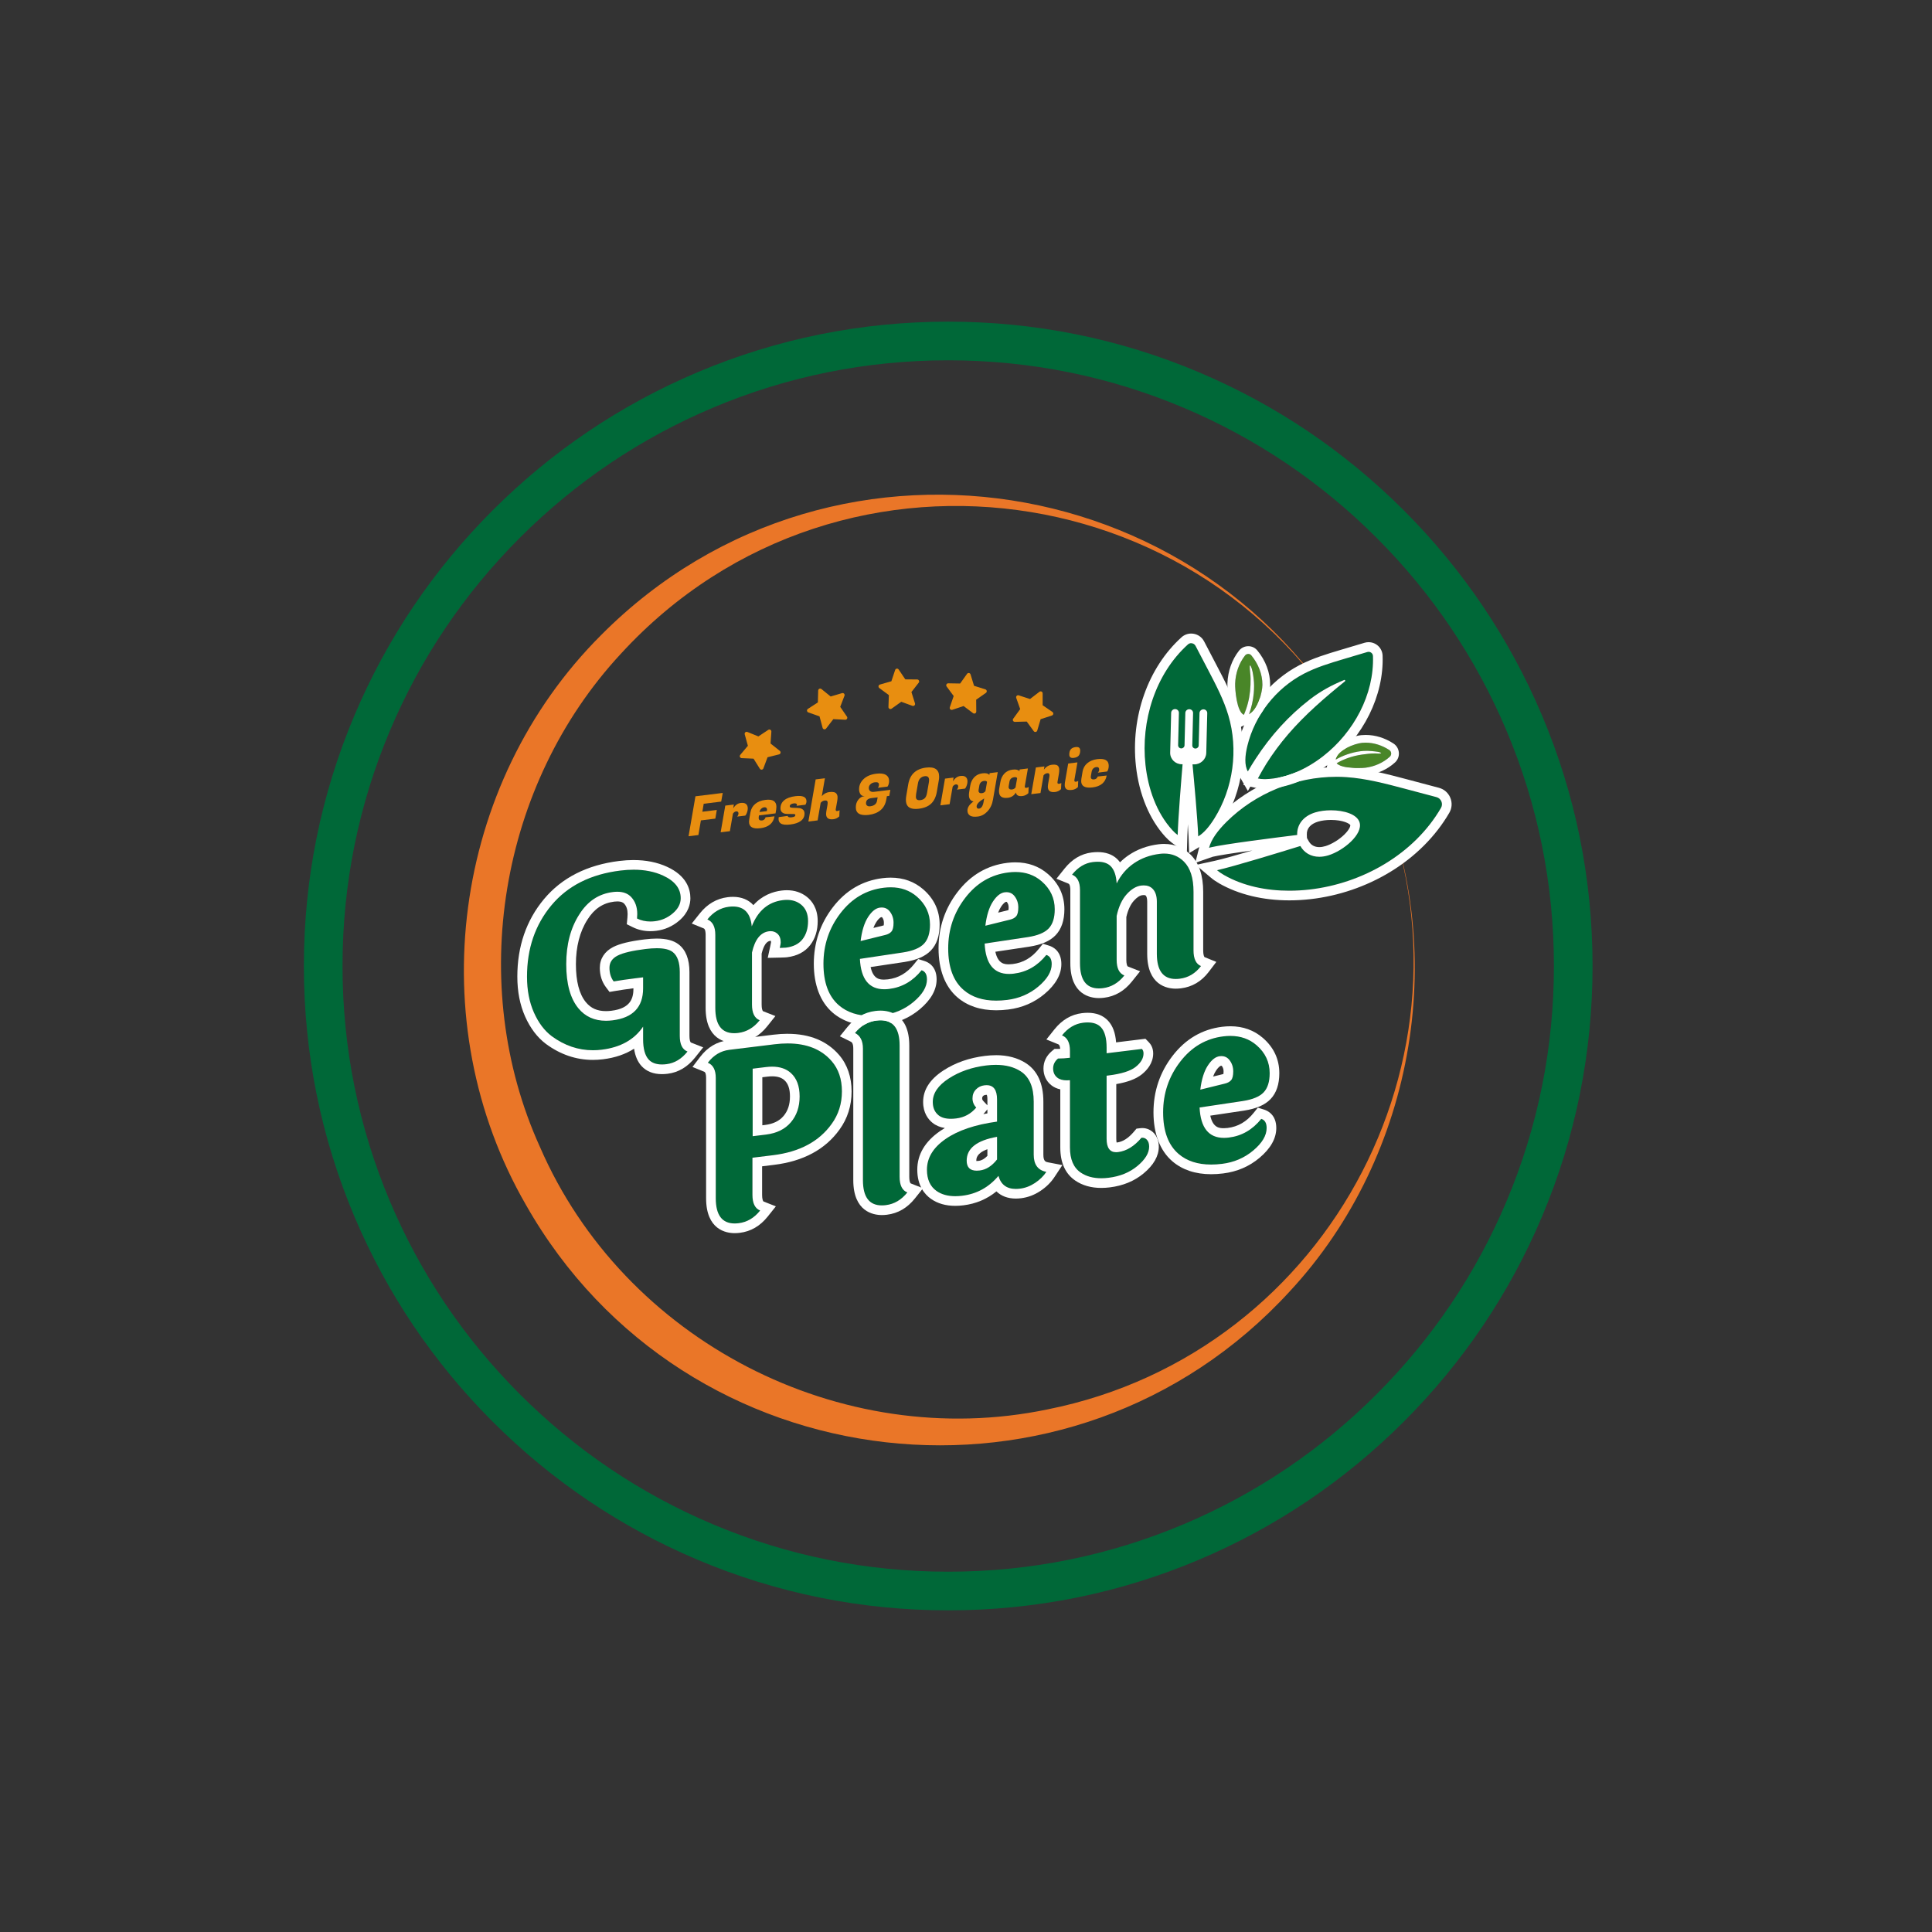 <?xml version="1.0" encoding="UTF-8"?>
<svg id="Layer_1" data-name="Layer 1" xmlns="http://www.w3.org/2000/svg" viewBox="0 0 2000 2000">
  <rect x="0" y="0" width="2000" height="2000" fill="#333333" stroke="none"/>
  <defs>
    <style>
      .cls-1 {
        fill: #ea7628;
      }

      .cls-2 {
        fill: #498628;
      }

      .cls-3 {
        fill: #fff;
      }

      .cls-4 {
        fill: #006838;
      }

      .cls-5 {
        fill: #e88e10;
      }
    </style>
  </defs>
  <path class="cls-1" d="M1422.6,804.81c79.54,175.4,43.55,391.1-87.54,532.11-225.17,245.66-626.05,200.53-790.61-89.63-109.14-189.04-76.59-435.74,77.78-589.81,244-245.71,660.25-169.01,800.37,147.33h0ZM1422.6,804.81c-137.82-311.31-550.23-378.65-779.99-127.92-125.52,135.32-159.98,342.04-83.75,510.21,86.94,200.76,311.24,316.49,525.51,271.91,295.05-58.88,460.83-379.08,338.23-654.19h0Z"/>
  <path class="cls-4" d="M981.59,1667.02c-90.04,0-177.39-17.64-259.64-52.43-79.43-33.6-150.76-81.69-212.01-142.94-61.25-61.25-109.34-132.58-142.94-212.01-34.79-82.25-52.43-169.6-52.43-259.64s17.64-177.39,52.43-259.64c33.6-79.43,81.69-150.76,142.94-212.01,61.25-61.25,132.58-109.34,212.01-142.94,82.25-34.79,169.6-52.43,259.64-52.43s177.39,17.64,259.64,52.43c79.43,33.6,150.76,81.69,212.01,142.94,61.25,61.25,109.34,132.58,142.94,212.01,34.79,82.25,52.43,169.6,52.43,259.64s-17.64,177.39-52.43,259.64c-33.6,79.43-81.69,150.76-142.94,212.01-61.25,61.25-132.58,109.34-212.01,142.94-82.25,34.79-169.6,52.43-259.64,52.43ZM981.59,372.98c-84.66,0-166.77,16.58-244.06,49.27-74.66,31.58-141.72,76.79-199.31,134.38-57.59,57.59-102.8,124.65-134.38,199.31-32.69,77.29-49.27,159.4-49.27,244.06s16.58,166.77,49.27,244.06c31.58,74.66,76.79,141.72,134.38,199.31s124.65,102.8,199.31,134.38c77.29,32.69,159.4,49.27,244.06,49.27s166.77-16.58,244.06-49.27c74.66-31.58,141.72-76.79,199.31-134.38s102.8-124.65,134.38-199.31c32.69-77.29,49.27-159.4,49.27-244.06s-16.58-166.77-49.27-244.06c-31.58-74.66-76.79-141.72-134.38-199.31-57.59-57.59-124.65-102.8-199.31-134.38-77.29-32.69-159.4-49.27-244.06-49.27Z"/>
  <g>
    <path class="cls-5" d="M740.52,847.43l-14.96,1.84-2.59,15.16-10.18,1.25,7.14-41.36,28.23-3.47-1.57,8.96-18.11,2.22-1.41,8.27,14.96-1.84-1.52,8.96Z"/>
    <path class="cls-5" d="M774.09,836.85c0,1.27-.22,2.54-.65,3.79-.43,1.25-.85,2.19-1.27,2.8l-.62.86-8.49,1.04c.94-.98,1.41-2.1,1.41-3.38,0-.67-.22-1.2-.65-1.58-.43-.38-1.02-.52-1.77-.43-1.27.16-2.38.93-3.32,2.32l-3.15,18.16-9.56,1.17,4.78-27.63,8.88-1.09-.67,3.85c2.14-3.3,4.72-5.14,7.76-5.51,2.44-.3,4.26.06,5.48,1.07,1.22,1.01,1.83,2.53,1.83,4.56Z"/>
    <path class="cls-5" d="M787.08,857.35c-7.8.96-11.7-1.26-11.7-6.66,0-.75.08-1.56.23-2.44l1.18-7.12c.64-3.68,2.29-6.64,4.98-8.9,2.68-2.26,6.23-3.66,10.66-4.2,7.54-.93,11.3,1.46,11.3,7.16,0,.83-.08,1.73-.22,2.73l-.67,4.08-17.15,2.11-.22,1.32c-.08.46-.11.88-.11,1.25,0,2.06,1.22,2.94,3.65,2.64.9-.11,1.67-.49,2.31-1.13.64-.64,1.01-1.34,1.12-2.11l9.33-1.03c-1.24,7.16-6.13,11.27-14.68,12.32ZM793.83,839.65c.15-.65.22-1.25.22-1.8s-.24-1.07-.73-1.57c-.49-.5-1.26-.69-2.33-.56-1.07.13-2.04.61-2.92,1.43-.88.82-1.49,1.96-1.83,3.43l7.59-.93Z"/>
    <path class="cls-5" d="M834.87,829.49c0,1.24-.38,2.43-1.12,3.57l-9.22,1.13c.3-.26.45-.65.45-1.18s-.3-.91-.9-1.15c-.6-.24-1.37-.31-2.3-.2-2.81.35-4.22,1.38-4.22,3.11,0,.67.52,1.1,1.57,1.27s2.32.26,3.82.26c1.5,0,3,.09,4.5.26,1.5.17,2.77.72,3.82,1.64,1.05.92,1.57,2.26,1.57,4.02,0,3.11-1.25,5.63-3.74,7.54-2.49,1.92-6.12,3.17-10.88,3.75-4.76.58-8.1.23-10.01-1.08-1.5-1.01-2.25-2.57-2.25-4.67,0-.6.06-1.22.17-1.88l9.39-1.27c-.08.54.23.96.93,1.26.69.31,1.71.38,3.06.21,1.35-.17,2.32-.43,2.92-.78.6-.36.9-.93.9-1.71,0-.53-.53-.83-1.57-.9-1.05-.08-2.33-.1-3.85-.06-1.52.04-3.04-.02-4.55-.17s-2.8-.7-3.85-1.66c-1.05-.96-1.57-2.32-1.57-4.08,0-3.41,1.32-6.2,3.96-8.36,2.64-2.16,6.46-3.55,11.44-4.16,7.68-.94,11.53.81,11.53,5.28Z"/>
    <path class="cls-5" d="M866.81,839.57c.86-.11,1.63-.39,2.31-.85l-.28,6.39c-1.76,1.68-3.77,2.66-6.02,2.93-5.1.63-7.65-1.2-7.65-5.47,0-.75.07-1.57.22-2.45l1.24-7.07c.11-.69.17-1.37.17-2.04,0-1.8-.95-2.58-2.84-2.35-1.89.23-3.37,1.05-4.41,2.45l-3.15,18.16-9.56,1.17,7.54-43.61,9.56-1.17-3.21,18.56c2.06-2.47,4.65-3.89,7.76-4.27,3.79-.46,6.24.08,7.37,1.63.79,1.03,1.18,2.24,1.18,3.62s-.11,2.68-.34,3.86l-1.52,8.57c-.04.23-.06.44-.06.62,0,1.01.56,1.45,1.69,1.31Z"/>
    <path class="cls-5" d="M899.54,843.54c-9.07,1.11-13.61-1.48-13.61-7.78,0-3.07.85-5.7,2.56-7.88,1.71-2.18,3.8-3.42,6.27-3.72v-.17c-1.69.21-3.02-.4-3.99-1.82-.97-1.42-1.46-3.12-1.46-5.11,0-4.09,1.57-7.62,4.72-10.62,3.15-2.99,7.54-4.83,13.16-5.52,4.35-.53,7.64-.12,9.87,1.23,2.23,1.36,3.35,3.48,3.35,6.37,0,1.05-.14,2.06-.42,3.03-.28.97-.57,1.68-.87,2.13l-.45.62-9.95,1.22c.79-.88,1.18-2.02,1.18-3.41,0-1.87-1.44-2.63-4.33-2.28-1.8.22-3.28.88-4.44,1.98-1.16,1.1-1.74,2.36-1.74,3.78s.45,2.51,1.35,3.26,2.14,1.05,3.71.89l17.26-2.12-1.13,6.27-2.47.3-.62,3.51c-.83,4.67-2.8,8.33-5.93,10.96-3.13,2.63-7.13,4.25-12,4.85ZM896.5,831.49c0,1.09.39,1.93,1.18,2.53.79.6,1.84.81,3.15.65,4.16-.51,6.52-2.43,7.08-5.76l.62-3.51-6.41.79c-3.75.46-5.62,2.23-5.62,5.3Z"/>
    <path class="cls-5" d="M958.64,794.62c9.03-1.11,13.55,2.03,13.55,9.41,0,1.24-.13,2.58-.39,4.04l-1.97,11.49c-.9,5.32-2.85,9.42-5.85,12.3-3,2.88-7.22,4.65-12.65,5.32-5.44.67-9.22-.12-11.36-2.37-1.46-1.54-2.19-3.83-2.19-6.87,0-1.35.15-2.85.45-4.5l1.97-11.49c1.76-10.26,7.91-16.04,18.44-17.33ZM952.85,828.28c1.88-.23,3.37-.9,4.5-2.01,1.12-1.11,1.91-3.01,2.36-5.69l1.91-11.03c.11-.76.17-1.45.17-2.04,0-3.04-1.54-4.37-4.61-3.99-3.86.55-6.17,3.03-6.92,7.43l-1.91,11.03c-.15.96-.22,1.94-.22,2.95,0,2.62,1.57,3.74,4.72,3.36Z"/>
    <path class="cls-5" d="M1001.54,808.92c0,1.27-.22,2.54-.65,3.79-.43,1.25-.85,2.19-1.27,2.8l-.62.86-8.49,1.04c.94-.98,1.41-2.1,1.41-3.38,0-.67-.22-1.2-.65-1.58-.43-.38-1.02-.52-1.77-.43-1.28.16-2.38.93-3.32,2.32l-3.15,18.16-9.56,1.17,4.78-27.63,8.88-1.09-.67,3.85c2.14-3.3,4.72-5.14,7.76-5.51,2.44-.3,4.26.06,5.48,1.07,1.22,1.01,1.83,2.53,1.83,4.56Z"/>
    <path class="cls-5" d="M1022.27,839.89c-2.94,3.13-6.31,4.94-10.09,5.4s-6.51.11-8.18-1.08c-1.67-1.18-2.5-2.9-2.5-5.15,0-3.3,2.1-6.42,6.3-9.38-3.19-.62-4.78-2.84-4.78-6.67,0-.94.09-1.98.28-3.13l1.12-6.72c.6-3.45,1.99-6.31,4.16-8.58,2.17-2.27,5-3.62,8.46-4.05,3.47-.43,5.84.13,7.11,1.66l.34-1.84,8.38-1.03-4.95,28.55c-.82,4.86-2.71,8.86-5.65,12ZM1013.47,837.09c2.44-.3,4.03-2.71,4.78-7.22l.56-3.33c-5.21,3.08-7.82,5.85-7.82,8.33,0,.75.22,1.33.65,1.75s1.04.58,1.83.48ZM1013.07,817.46c-.08.35-.11.82-.11,1.42s.28,1.16.84,1.67c.56.51,1.51.69,2.84.52,1.33-.16,2.48-.83,3.46-2l1.69-9.65c-.53-.87-1.52-1.22-2.98-1.04-1.46.18-2.61.69-3.43,1.55-.83.85-1.35,1.93-1.57,3.23l-.73,4.31Z"/>
    <path class="cls-5" d="M1060.87,814.29c0,.97.5,1.4,1.49,1.28.99-.12,1.83-.41,2.5-.87l-.28,6.39c-1.8,1.68-3.82,2.66-6.07,2.94-4.12.51-6.41-.71-6.86-3.66-1.88,3.23-4.63,5.07-8.27,5.51-6.15.75-9.22-1.51-9.22-6.8,0-.9.09-1.9.28-3.02l1.18-6.72c.6-3.45,1.98-6.31,4.13-8.58,2.16-2.27,4.97-3.62,8.44-4.04,3.47-.43,5.82.09,7.06,1.55l.28-1.72,8.55-1.05-3.15,18.1c-.04.23-.06.46-.06.68ZM1044.22,813.63c-.08.35-.11.82-.11,1.42s.28,1.16.84,1.67c.56.51,1.51.69,2.84.52,1.33-.16,2.48-.83,3.46-2l1.69-9.65c-.41-.89-1.39-1.24-2.92-1.05-2.89.35-4.57,1.95-5.06,4.78l-.73,4.31Z"/>
    <path class="cls-5" d="M1086.45,802.54c0-1.61-.78-2.32-2.33-2.13-1.56.19-2.84.93-3.85,2.22l-3.15,18.32-9.56,1.17,4.78-27.63,8.88-1.09-.62,3.39c2.21-3.01,5-4.72,8.38-5.13s5.57.14,6.58,1.67c.64.97.96,2.13.96,3.48s-.09,2.62-.28,3.8l-1.52,8.85c-.04.23-.06.44-.06.62,0,1.01.56,1.45,1.69,1.31.86-.11,1.63-.39,2.31-.85l-.28,6.39c-1.76,1.68-3.77,2.66-6.02,2.93-5.1.63-7.65-1.2-7.65-5.47,0-.75.07-1.56.22-2.45l1.35-7.64c.11-.69.17-1.28.17-1.76Z"/>
    <path class="cls-5" d="M1113.84,809.24c.86-.11,1.63-.39,2.31-.85l-.28,6.39c-1.76,1.68-3.77,2.66-6.02,2.93-3.41.42-5.62-.1-6.63-1.55-.68-.97-1.01-2.04-1.01-3.22s.08-2.23.23-3.15l3.37-19.42,9.56-1.17-3.15,18.1c-.04.23-.06.44-.06.62,0,1.01.56,1.45,1.69,1.31ZM1106.92,781.08c0-2.4.54-4.22,1.6-5.45,1.07-1.24,2.73-1.99,4.98-2.27,3.15-.39,4.72.81,4.72,3.58,0,2.36-.53,4.15-1.6,5.37-1.07,1.22-2.75,1.97-5.03,2.25-3.11.38-4.67-.78-4.67-3.48Z"/>
    <path class="cls-5" d="M1130.93,815.13c-7.8.96-11.7-1.26-11.7-6.66,0-.75.08-1.56.23-2.44l1.18-7.12c.6-3.67,2.24-6.63,4.92-8.87,2.68-2.24,6.08-3.63,10.21-4.18,7.99-.98,11.98,1.3,11.98,6.85,0,1.2-.14,2.29-.42,3.29-.28.99-.57,1.67-.87,2.05l-.45.62-9.56,1.17c.94-.94,1.41-1.97,1.41-3.1,0-2.02-1.01-2.91-3.04-2.66-1.2.15-2.23.63-3.09,1.45-.86.82-1.42,1.97-1.69,3.47l-.73,4.2c-.08.38-.11.74-.11,1.08,0,1.99,1.24,2.83,3.71,2.52.83-.1,1.57-.45,2.22-1.06.66-.6,1.04-1.23,1.15-1.88l9.33-1.03c-1.24,7.16-6.13,11.27-14.68,12.32Z"/>
  </g>
  <g>
    <g>
      <g>
        <path class="cls-4" d="M703.71,1006.34v66.02c0,8.71,2.66,14.1,7.98,16.19-6.13,7.68-13.39,12.04-21.77,13.07-8.38,1.03-14.51-.56-18.38-4.76-3.87-4.2-5.8-11.22-5.8-21.05v-13.06c-9.19,13.55-23.46,21.5-42.81,23.88-18.71,2.3-35.96-2.36-51.76-13.96-7.58-5.68-13.75-13.87-18.5-24.57-4.75-10.7-7.13-23.07-7.13-37.09,0-29.02,8.42-53.64,25.27-73.85,16.85-20.21,40.67-32.2,71.46-35.98,17.25-2.12,31.96-.38,44.14,5.22,12.17,5.6,18.26,13.4,18.26,23.4,0,5.8-2.7,11.01-8.1,15.63-5.4,4.61-11.57,7.35-18.5,8.2-6.93.85-13.14-.08-18.62-2.79.16-1.63.24-3.17.24-4.62,0-7.26-2.1-13.12-6.29-17.61-4.2-4.48-10.48-6.21-18.87-5.18-14.67,1.8-26.28,9.51-34.82,23.14-9.03,14.01-13.55,31.17-13.55,51.48s4.19,35.56,12.58,45.74c8.38,10.18,20.15,14.33,35.31,12.47,21.12-2.59,31.68-13.64,31.68-33.15v-11.37l-7.74.95c-8.39,1.03-15.96,2.12-22.73,3.28-2.9-3.84-4.35-8.54-4.35-14.1s2.82-9.78,8.46-12.65c5.64-2.87,15.32-5.15,29.02-6.83,13.7-1.68,23.01-.65,27.93,3.1,4.92,3.75,7.38,10.7,7.38,20.86Z"/>
        <path class="cls-3" d="M655.9,900.31c11.51,0,21.68,2.03,30.51,6.09,12.17,5.6,18.26,13.4,18.26,23.4,0,5.8-2.7,11.01-8.1,15.63-5.4,4.61-11.57,7.35-18.5,8.2-1.66.2-3.27.3-4.84.3-5.01,0-9.61-1.03-13.78-3.1.16-1.63.24-3.17.24-4.62,0-7.26-2.1-13.12-6.29-17.61-3.41-3.64-8.21-5.47-14.39-5.47-1.42,0-2.91.1-4.47.29-14.67,1.8-26.28,9.51-34.82,23.14-9.03,14.01-13.55,31.17-13.55,51.48s4.19,35.56,12.58,45.74c7.09,8.6,16.59,12.9,28.52,12.9,2.18,0,4.44-.14,6.79-.43,21.12-2.59,31.68-13.64,31.68-33.15v-11.37l-7.74.95c-8.39,1.03-15.96,2.12-22.73,3.28-2.9-3.84-4.35-8.54-4.35-14.1s2.82-9.78,8.46-12.65c5.64-2.87,15.32-5.15,29.02-6.83,4.24-.52,8.07-.78,11.47-.78,7.58,0,13.07,1.29,16.46,3.88,4.92,3.75,7.38,10.7,7.38,20.86v66.02c0,8.71,2.66,14.1,7.98,16.19-6.13,7.68-13.39,12.04-21.77,13.07-1.65.2-3.21.3-4.68.3-6.02,0-10.59-1.69-13.69-5.06-3.87-4.2-5.8-11.22-5.8-21.05v-13.06c-9.19,13.55-23.46,21.5-42.81,23.88-3.09.38-6.14.57-9.15.57-15.21,0-29.41-4.84-42.6-14.53-7.58-5.68-13.75-13.87-18.5-24.57-4.75-10.7-7.13-23.07-7.13-37.09,0-29.02,8.42-53.64,25.27-73.85,16.85-20.21,40.67-32.2,71.46-35.98,4.73-.58,9.27-.87,13.63-.87M655.9,890.31c-4.74,0-9.73.32-14.84.95-33.26,4.08-59.48,17.38-77.93,39.5-18.31,21.96-27.59,48.96-27.59,80.25,0,15.37,2.69,29.22,7.99,41.15,5.43,12.23,12.72,21.83,21.65,28.52l.04.03.04.03c14.88,10.93,31.2,16.47,48.52,16.47,3.4,0,6.89-.22,10.37-.64,12.51-1.54,23.28-5.2,32.25-10.96,1.13,7.65,3.7,13.6,7.79,18.04,5.07,5.5,12.15,8.29,21.05,8.29,1.87,0,3.86-.13,5.9-.38,11.03-1.36,20.58-6.99,28.37-16.76l8.45-10.59-12.61-4.95c-.96-.38-1.64-3.21-1.64-6.89v-66.02c0-13.4-3.81-23.09-11.31-28.81-5.23-3.99-12.6-5.93-22.52-5.93-3.79,0-8.06.29-12.69.86-15.01,1.84-25.58,4.41-32.33,7.84-8.98,4.57-13.93,12.22-13.93,21.56,0,7.76,2.15,14.54,6.38,20.13l3.66,4.85,5.99-1.02c5.67-.97,11.98-1.9,18.79-2.77v.05c0,10.1-2.72,20.75-22.9,23.23-1.93.24-3.8.36-5.57.36-8.99,0-15.6-2.94-20.8-9.26-6.83-8.29-10.3-21.54-10.3-39.38s4.02-33.77,11.95-46.07l.03-.05.03-.05c6.92-11.04,15.94-17.1,27.57-18.53,1.15-.14,2.25-.21,3.26-.21,4.42,0,6.17,1.31,7.09,2.3,2.41,2.58,3.59,6.11,3.59,10.77,0,1.09-.07,2.32-.19,3.67l-.66,6.86,6.17,3.06c5.54,2.75,11.67,4.14,18.22,4.14,1.97,0,4.01-.13,6.06-.38,8.89-1.09,16.89-4.63,23.78-10.52,9.59-8.19,11.61-17.15,11.61-23.23,0-9.76-4.18-23.32-24.08-32.48-10.12-4.65-21.79-7.01-34.69-7.01h0Z"/>
      </g>
      <g>
        <path class="cls-4" d="M740.47,1043.43v-75.7c0-8.38-2.74-13.69-8.22-15.92,6.13-7.68,13.54-12.06,22.25-13.13,14.35-1.76,22.25,5.01,23.7,20.31,6.44-16.27,17.17-25.33,32.16-27.17,7.58-.93,13.82.56,18.74,4.47,4.92,3.91,7.38,9.66,7.38,17.23s-1.9,13.82-5.68,18.71c-3.79,4.9-9.55,7.82-17.29,8.77-.97.12-3.06.22-6.29.29.64-2.98.97-4.87.97-5.68,0-4.03-1.17-7.07-3.51-9.12-2.34-2.05-5.2-2.87-8.59-2.45-8.71,1.07-14.59,8.41-17.65,22v53.93c0,8.71,2.66,14.11,7.98,16.19-6.13,7.69-13.54,12.06-22.25,13.13-15.8,1.94-23.7-6.68-23.7-25.87Z"/>
        <path class="cls-3" d="M814.58,931.55c5.71,0,10.55,1.58,14.53,4.74,4.92,3.91,7.38,9.66,7.38,17.23s-1.9,13.82-5.68,18.71c-3.79,4.9-9.55,7.82-17.29,8.77-.97.12-3.06.22-6.29.29.64-2.98.97-4.87.97-5.68,0-4.03-1.17-7.07-3.51-9.12-1.95-1.7-4.25-2.56-6.92-2.56-.54,0-1.1.04-1.67.11-8.71,1.07-14.59,8.41-17.65,22v53.93c0,8.71,2.66,14.11,7.98,16.19-6.13,7.69-13.54,12.06-22.25,13.13-1.45.18-2.84.27-4.15.27-13.03,0-19.55-8.71-19.55-26.13v-75.7c0-8.38-2.74-13.69-8.22-15.92,6.13-7.68,13.54-12.06,22.25-13.13,1.48-.18,2.89-.27,4.24-.27,11.67,0,18.16,6.86,19.46,20.58,6.44-16.27,17.17-25.33,32.16-27.17,1.45-.18,2.86-.27,4.21-.27M814.58,921.55c-1.76,0-3.58.11-5.43.34-8.93,1.1-20.01,4.8-29.24,15.1-5.07-5.59-12.26-8.58-21.17-8.58-1.74,0-3.58.12-5.46.35-11.35,1.39-21.06,7.05-28.85,16.82l-8.34,10.46,12.39,5.04c1.73.7,1.99,4.47,1.99,6.66v75.7c0,32.61,20.66,36.13,29.55,36.13,1.72,0,3.52-.11,5.37-.34,11.36-1.39,21.06-7.05,28.85-16.82l8.45-10.6-12.62-4.95c-.96-.38-1.63-3.21-1.63-6.88v-52.78c2.02-8.3,5-12.75,8.87-13.23.17-.02.31-.03.45-.03.12,0,.19,0,.23.01.07.2.17.65.19,1.4-.05.37-.22,1.41-.74,3.84l-2.68,12.38,12.67-.27c4.69-.1,6.37-.25,7.3-.36,10.45-1.28,18.52-5.52,23.98-12.58,5.16-6.67,7.77-15.03,7.77-24.83,0-13.38-6.06-21.01-11.15-25.06-5.78-4.59-12.76-6.91-20.75-6.91h0Z"/>
      </g>
      <g>
        <path class="cls-4" d="M920.4,1023.75c13.38-1.64,24.59-8.1,33.62-19.37,3.71,1.16,5.56,4.32,5.56,9.48,0,7.74-4.6,15.48-13.79,23.22-9.19,7.74-19.99,12.37-32.41,13.9-19.19,2.36-34.14-1.05-44.86-10.21-10.72-9.16-16.08-23.54-16.08-43.13s5.88-37.04,17.65-52.35c11.77-15.31,26.68-24.08,44.74-26.29,13.87-1.7,25.31,1.37,34.34,9.21,9.03,7.84,13.54,17.48,13.54,28.93,0,8.87-2.1,15.49-6.29,19.88-4.2,4.38-11.37,7.36-21.52,8.93l-44.74,6.7c1.13,23.08,11.2,33.45,30.23,31.12ZM922.82,964.32c1.45-1.71,2.18-4.74,2.18-9.09s-1.25-8.19-3.75-11.51c-2.5-3.32-5.92-4.71-10.28-4.18s-8.46,3.78-12.33,9.74c-3.87,5.96-6.45,14.26-7.74,24.89l25.39-6.26c2.9-.68,5.08-1.87,6.53-3.58Z"/>
        <path class="cls-3" d="M922.03,918.53c10.68,0,19.73,3.22,27.15,9.66,9.03,7.84,13.54,17.48,13.54,28.93,0,8.87-2.1,15.49-6.29,19.88-4.19,4.38-11.37,7.36-21.52,8.93l-44.74,6.7c1.02,20.96,9.43,31.44,25.21,31.44,1.6,0,3.27-.11,5.02-.32,13.38-1.64,24.58-8.1,33.62-19.37,3.71,1.16,5.56,4.32,5.56,9.48,0,7.74-4.6,15.48-13.79,23.22-9.19,7.74-19.99,12.37-32.41,13.9-3.92.48-7.67.72-11.24.72-13.89,0-25.09-3.64-33.62-10.94-10.72-9.16-16.08-23.54-16.08-43.13s5.88-37.04,17.65-52.35c11.77-15.31,26.68-24.08,44.74-26.29,2.47-.3,4.87-.46,7.19-.46M890.9,974.17l25.39-6.26c2.9-.68,5.08-1.87,6.53-3.58,1.45-1.71,2.18-4.74,2.18-9.09s-1.25-8.19-3.75-11.51c-2.15-2.86-4.99-4.29-8.52-4.29-.57,0-1.15.04-1.76.11-4.35.53-8.46,3.78-12.33,9.74-3.87,5.96-6.45,14.26-7.74,24.89M922.03,908.53c-2.72,0-5.54.18-8.41.53-20.73,2.54-38.04,12.68-51.45,30.12-13.09,17.03-19.72,36.69-19.72,58.44s6.59,39.63,19.59,50.73c10.34,8.85,23.84,13.33,40.11,13.33,3.96,0,8.15-.27,12.46-.8,14.32-1.76,26.98-7.2,37.63-16.17,11.51-9.69,17.34-20.07,17.34-30.86,0-13.62-8.8-17.84-12.58-19.02l-6.52-2.04-4.27,5.33c-7.4,9.24-16.25,14.37-27.03,15.7-1.34.16-2.62.25-3.8.25-4.15,0-11.31,0-14.13-12.99l35.14-5.26c12.55-1.94,21.45-5.83,27.27-11.91,6.02-6.29,9.06-15.31,9.06-26.79,0-14.42-5.72-26.69-16.99-36.48-9.26-8.04-20.6-12.11-33.71-12.11h0ZM904.14,960.6c.84-2.25,1.8-4.21,2.88-5.88,3.23-4.97,5.15-5.26,5.17-5.26.2-.02.38-.04.54-.04.14,0,.23,0,.28.02.05.04.13.13.25.29,1.19,1.57,1.74,3.32,1.74,5.5,0,1.29-.09,2.16-.17,2.71-.2.07-.46.15-.8.23h-.06s-.06.03-.06.03l-9.76,2.41h0Z"/>
      </g>
      <g>
        <path class="cls-4" d="M1049.55,1007.89c13.38-1.64,24.59-8.1,33.62-19.37,3.71,1.16,5.56,4.32,5.56,9.48,0,7.74-4.6,15.48-13.79,23.22-9.19,7.74-19.99,12.37-32.41,13.89-19.19,2.36-34.14-1.04-44.86-10.21-10.72-9.16-16.08-23.54-16.08-43.13s5.88-37.04,17.65-52.35c11.77-15.31,26.68-24.08,44.74-26.29,13.87-1.7,25.31,1.37,34.34,9.21,9.03,7.84,13.54,17.48,13.54,28.93,0,8.87-2.1,15.49-6.29,19.88s-11.36,7.36-21.52,8.93l-44.74,6.7c1.13,23.08,11.2,33.45,30.23,31.12ZM1051.97,948.46c1.45-1.71,2.18-4.74,2.18-9.09s-1.25-8.19-3.75-11.51c-2.5-3.32-5.92-4.71-10.28-4.18s-8.46,3.78-12.33,9.74c-3.87,5.96-6.45,14.26-7.74,24.89l25.39-6.26c2.9-.68,5.08-1.87,6.53-3.58Z"/>
        <path class="cls-3" d="M1051.17,902.68c10.68,0,19.73,3.22,27.15,9.66,9.03,7.84,13.54,17.48,13.54,28.93,0,8.87-2.1,15.49-6.29,19.88-4.19,4.38-11.36,7.36-21.52,8.93l-44.74,6.7c1.02,20.96,9.43,31.44,25.21,31.44,1.6,0,3.27-.11,5.02-.32,13.38-1.64,24.59-8.1,33.62-19.37,3.71,1.16,5.56,4.32,5.56,9.48,0,7.74-4.6,15.48-13.79,23.22-9.19,7.74-19.99,12.37-32.41,13.89-3.93.48-7.68.72-11.25.72-13.88,0-25.09-3.64-33.61-10.93-10.72-9.16-16.08-23.54-16.08-43.13s5.88-37.04,17.65-52.35c11.77-15.31,26.68-24.08,44.74-26.29,2.47-.3,4.87-.46,7.19-.46M1020.04,958.31l25.39-6.26c2.9-.68,5.08-1.87,6.53-3.58,1.45-1.71,2.18-4.74,2.18-9.09s-1.25-8.19-3.75-11.51c-2.15-2.86-4.99-4.29-8.52-4.29-.57,0-1.15.04-1.76.11-4.35.53-8.46,3.78-12.33,9.74-3.87,5.96-6.45,14.26-7.74,24.89M1051.17,892.68h0c-2.72,0-5.55.18-8.41.53-20.73,2.54-38.04,12.68-51.45,30.12-13.09,17.03-19.73,36.69-19.73,58.45s6.59,39.63,19.59,50.73c10.34,8.84,23.84,13.33,40.11,13.33,3.96,0,8.15-.27,12.47-.8,14.32-1.76,26.98-7.2,37.63-16.17,11.51-9.69,17.34-20.08,17.34-30.86,0-13.62-8.8-17.84-12.58-19.02l-6.52-2.04-4.27,5.33c-7.4,9.24-16.25,14.37-27.03,15.7-1.34.16-2.62.25-3.8.25-4.15,0-11.31,0-14.13-12.99l35.14-5.26c12.55-1.94,21.46-5.83,27.27-11.91,6.01-6.29,9.06-15.3,9.06-26.79,0-14.42-5.72-26.69-16.99-36.48-9.26-8.04-20.6-12.11-33.71-12.11h0ZM1033.28,944.75c.84-2.25,1.8-4.21,2.88-5.88,3.23-4.97,5.15-5.26,5.17-5.26.2-.02.38-.04.54-.04.14,0,.23,0,.28.02.05.04.13.13.25.29,1.18,1.57,1.74,3.32,1.74,5.5,0,1.29-.09,2.16-.17,2.71-.2.07-.47.15-.81.23h-.06s-.06.03-.06.03l-9.76,2.41h0Z"/>
      </g>
      <g>
        <path class="cls-4" d="M1235.53,923.15v60.7c0,8.71,2.58,14.11,7.74,16.22-5.8,7.65-13.14,12.01-22.01,13.1-15.8,1.94-23.7-6.68-23.7-25.87v-53.93c0-5.8-1.41-10.18-4.23-13.14-2.82-2.96-6.81-4.12-11.97-3.49-5.16.63-10.16,3.63-15,8.98-4.84,5.35-8.31,12.83-10.4,22.44v45.47c0,8.71,2.66,14.1,7.98,16.19-6.13,7.69-13.54,12.06-22.25,13.13-15.8,1.94-23.7-6.68-23.7-25.87v-75.7c0-8.38-2.74-13.69-8.22-15.92,6.13-7.68,13.3-12.03,21.52-13.04,8.22-1.01,14.27.3,18.14,3.94,3.87,3.64,6.05,9.7,6.53,18.18,4.35-8.76,10.36-15.74,18.02-20.95,7.66-5.21,16.52-8.44,26.6-9.68,10.07-1.24,18.42,1.45,25.03,8.05,6.61,6.61,9.92,17,9.92,31.19Z"/>
        <path class="cls-3" d="M1205.22,883.61c8.03,0,14.83,2.78,20.39,8.34,6.61,6.61,9.92,17,9.92,31.19v60.7c0,8.71,2.58,14.11,7.74,16.22-5.8,7.65-13.14,12.01-22.01,13.1-1.45.18-2.84.27-4.16.27-13.03,0-19.54-8.71-19.54-26.14v-53.93c0-5.8-1.41-10.18-4.23-13.14-2.32-2.44-5.44-3.66-9.35-3.66-.84,0-1.71.06-2.62.17-5.16.63-10.16,3.63-15,8.98-4.84,5.35-8.31,12.83-10.4,22.44v45.47c0,8.71,2.66,14.1,7.98,16.19-6.13,7.69-13.54,12.06-22.25,13.13-1.45.18-2.84.27-4.15.27-13.03,0-19.54-8.71-19.54-26.14v-75.7c0-8.38-2.74-13.69-8.22-15.92,6.13-7.68,13.3-12.03,21.52-13.04,1.79-.22,3.47-.33,5.05-.33,5.7,0,10.06,1.42,13.08,4.27,3.87,3.64,6.05,9.7,6.53,18.18,4.35-8.76,10.36-15.74,18.02-20.95,7.66-5.21,16.52-8.44,26.6-9.68,1.59-.2,3.13-.29,4.64-.29M1205.22,873.61h0c-1.9,0-3.87.12-5.86.37-11.62,1.43-22.06,5.24-31.01,11.33-3.21,2.18-6.18,4.64-8.91,7.36-.95-1.32-2.01-2.52-3.16-3.61-4.93-4.63-11.64-6.98-19.93-6.98-1.98,0-4.09.14-6.27.4-10.87,1.34-20.33,6.97-28.12,16.73l-8.34,10.46,12.39,5.04c1.73.7,1.99,4.47,1.99,6.66v75.7c0,32.61,20.66,36.14,29.54,36.14,1.72,0,3.53-.11,5.37-.34,11.36-1.39,21.06-7.05,28.85-16.82l8.45-10.59-12.61-4.95c-.96-.38-1.63-3.21-1.63-6.88v-44.35c1.72-7.34,4.34-13,7.82-16.85,3.16-3.49,6.12-5.43,8.8-5.75.5-.06.97-.09,1.4-.09,1.58,0,1.96.39,2.12.56.93.98,1.47,3.25,1.47,6.24v53.93c0,32.61,20.66,36.14,29.54,36.14,1.72,0,3.53-.12,5.37-.34,11.61-1.43,21.29-7.14,28.76-16.98l7.88-10.38-12.07-4.92c-.63-.26-1.52-2.59-1.52-6.96v-60.7c0-16.87-4.32-29.74-12.85-38.26-7.49-7.48-16.73-11.27-27.46-11.27h0Z"/>
      </g>
    </g>
    <g>
      <g>
        <path class="cls-4" d="M754.98,1086.79l45.22-5.55c.48-.06.97-.12,1.45-.18,26.6-3.27,46.35,2.53,59.25,17.39,7.09,8.16,10.64,18.61,10.64,31.34s-3.55,23.98-10.64,33.72c-13.06,18.21-33.3,29-60.7,32.36l-21.28,2.61v38.45c0,8.71,2.66,14.1,7.98,16.19-6.13,7.69-13.54,12.06-22.25,13.13-15.8,1.94-23.7-6.68-23.7-25.87v-124.55c0-8.22-2.74-13.45-8.22-15.68,5.96-7.83,13.38-12.28,22.25-13.37ZM792.95,1104.62l-13.78,1.69v69.89l13.78-1.69c11.13-1.37,19.71-5.6,25.76-12.72,6.05-7.11,9.07-16.02,9.07-26.75s-3.02-18.82-9.07-24.28c-6.05-5.46-14.63-7.52-25.76-6.15Z"/>
        <path class="cls-3" d="M815.37,1080.17c19.79,0,34.96,6.09,45.54,18.28,7.09,8.16,10.64,18.61,10.64,31.34s-3.55,23.98-10.64,33.72c-13.06,18.21-33.3,29-60.7,32.36l-21.28,2.61v38.45c0,8.71,2.66,14.1,7.98,16.19-6.13,7.69-13.54,12.06-22.25,13.13-1.45.18-2.84.27-4.15.27-13.03,0-19.55-8.71-19.55-26.14v-124.55c0-8.22-2.74-13.45-8.22-15.68,5.96-7.83,13.38-12.28,22.25-13.37l45.22-5.55c.48-.06.97-.12,1.45-.18,4.79-.59,9.36-.88,13.71-.88M779.16,1176.2l13.78-1.69c11.13-1.37,19.71-5.6,25.76-12.72,6.05-7.11,9.07-16.02,9.07-26.75s-3.02-18.82-9.07-24.28c-4.84-4.37-11.3-6.56-19.39-6.56-2.02,0-4.14.14-6.37.41l-13.78,1.69v69.89M815.37,1070.17v10-10c-4.74,0-9.76.32-14.93.96l-1.43.18-45.24,5.56c-11.6,1.42-21.36,7.23-28.98,17.24l-7.92,10.4,12.1,4.93c1.32.54,1.99,2.7,1.99,6.42v124.55c0,32.61,20.66,36.14,29.55,36.14,1.72,0,3.53-.11,5.37-.34,11.35-1.39,21.06-7.05,28.85-16.82l8.45-10.59-12.61-4.95c-.96-.38-1.63-3.21-1.63-6.88v-29.61l12.5-1.54c30.15-3.7,52.9-15.96,67.59-36.43,8.32-11.43,12.54-24.75,12.54-39.57s-4.41-27.91-13.09-37.9c-12.51-14.41-30.37-21.72-53.08-21.72h0ZM789.16,1115.16l5-.61c1.81-.22,3.54-.34,5.15-.34,5.57,0,9.72,1.3,12.68,3.98,3.89,3.51,5.78,9.03,5.78,16.86,0,8.35-2.19,14.98-6.69,20.27-4.4,5.18-10.73,8.21-19.36,9.27l-2.57.31v-49.74h0Z"/>
      </g>
      <g>
        <path class="cls-4" d="M931.28,1082.31v135.92c0,8.71,2.66,14.1,7.98,16.19-6.13,7.69-13.54,12.06-22.25,13.13-15.8,1.94-23.7-6.68-23.7-25.87v-136.16c0-8.06-2.74-13.45-8.22-16.16,6.13-7.52,13.54-11.82,22.25-12.89,15.96-1.96,23.94,6.65,23.94,25.84Z"/>
        <path class="cls-3" d="M911.57,1056.2c13.14,0,19.71,8.7,19.71,26.11v135.92c0,8.71,2.66,14.1,7.98,16.19-6.13,7.69-13.54,12.06-22.25,13.13-1.45.18-2.84.27-4.16.27-13.03,0-19.54-8.71-19.54-26.14v-136.16c0-8.06-2.74-13.45-8.22-16.16,6.13-7.52,13.54-11.82,22.25-12.89,1.48-.18,2.89-.27,4.23-.27M911.57,1046.2h0c-1.74,0-3.58.12-5.45.35-11.32,1.39-21,6.94-28.78,16.5l-7.91,9.71,11.23,5.56c.8.39,2.66,1.32,2.66,7.2v136.16c0,32.61,20.66,36.14,29.54,36.14,1.72,0,3.53-.11,5.37-.34,11.35-1.39,21.06-7.05,28.85-16.82l8.45-10.6-12.62-4.95c-.96-.38-1.63-3.21-1.63-6.88v-135.92c0-32.59-20.78-36.11-29.71-36.11h0Z"/>
      </g>
      <g>
        <path class="cls-4" d="M1070.11,1140.48v54.9c0,10.16,4.35,16.08,13.06,17.75-2.9,4.39-6.81,8.21-11.73,11.48-4.92,3.26-10.12,5.23-15.6,5.9-11.93,1.47-19.35-2.94-22.25-13.23-10,11.87-22.49,18.72-37.49,20.56-11.13,1.37-19.99-.29-26.6-4.96-6.61-4.67-9.92-12-9.92-22,0-12.25,6.41-22.83,19.23-31.74,12.82-8.91,30.59-14.92,53.33-18.04v-22.98c0-10.8-4.35-15.67-13.06-14.6-3.55.43-6.49,1.88-8.83,4.35-2.34,2.46-3.51,5.51-3.51,9.14s1.29,6.82,3.87,9.56c-5.48,6.48-12.37,10.22-20.68,11.24-8.31,1.02-14.43-.08-18.38-3.3-3.95-3.22-5.93-7.82-5.93-13.78,0-9.03,5.52-17.12,16.57-24.28,11.04-7.16,23.94-11.65,38.7-13.46,14.75-1.81,26.64.2,35.67,6.02,9.03,5.83,13.54,16.32,13.54,31.47ZM1000.7,1201.48c0,7.9,4.51,11.3,13.54,10.19,6.61-.81,12.58-4.61,17.9-11.39v-23.46c-20.96,3.7-31.44,11.92-31.44,24.66Z"/>
        <path class="cls-3" d="M1030.9,1102.34c10.22,0,18.77,2.22,25.66,6.66,9.03,5.83,13.54,16.32,13.54,31.47v54.9c0,10.16,4.35,16.08,13.06,17.75-2.9,4.39-6.81,8.21-11.73,11.48-4.92,3.26-10.12,5.23-15.6,5.9-1.49.18-2.91.27-4.25.27-9.46,0-15.45-4.5-17.99-13.5-10,11.87-22.49,18.72-37.49,20.56-2.52.31-4.92.46-7.21.46-7.82,0-14.28-1.81-19.4-5.42-6.61-4.67-9.92-12-9.92-22,0-12.25,6.41-22.83,19.23-31.74,12.81-8.91,30.59-14.92,53.33-18.04v-22.98c0-9.83-3.6-14.74-10.81-14.74-.71,0-1.46.05-2.25.14-3.55.43-6.49,1.88-8.83,4.35-2.34,2.46-3.51,5.51-3.51,9.14s1.29,6.82,3.87,9.56c-5.48,6.48-12.38,10.22-20.68,11.24-2,.25-3.87.37-5.62.37-5.51,0-9.76-1.22-12.76-3.67-3.95-3.22-5.93-7.82-5.93-13.78,0-9.03,5.52-17.12,16.57-24.28,11.04-7.16,23.94-11.65,38.7-13.46,3.5-.43,6.83-.64,10.01-.64M1011.11,1211.88c.98,0,2.02-.07,3.13-.2,6.61-.81,12.58-4.61,17.9-11.39v-23.46c-20.96,3.7-31.44,11.92-31.44,24.66,0,6.93,3.47,10.39,10.41,10.39M1030.9,1092.34c-3.57,0-7.35.24-11.23.72-16.2,1.99-30.64,7.03-42.92,14.99-14.02,9.09-21.13,20.08-21.13,32.67,0,11.33,5.22,17.96,9.61,21.54,3.47,2.83,7.77,4.66,12.85,5.46-1.73,1.03-3.39,2.1-4.99,3.2-15.61,10.85-23.52,24.29-23.52,39.95,0,16.68,7.7,25.62,14.15,30.17,6.81,4.81,15.27,7.25,25.16,7.25,2.68,0,5.52-.18,8.43-.54,12.95-1.59,24.41-6.43,34.2-14.43,4.97,4.87,11.78,7.44,20.06,7.44,1.75,0,3.59-.12,5.47-.35,7.01-.86,13.7-3.38,19.91-7.5,6.03-4.01,10.92-8.81,14.55-14.3l8.27-12.51-14.73-2.83c-2.43-.47-4.94-.95-4.94-7.93v-54.9c0-18.69-6.1-32.11-18.12-39.87-8.51-5.48-18.96-8.26-31.09-8.26h0ZM1022.14,1144.23l-4.24-4.51c-.96-1.02-1.15-1.79-1.15-2.71,0-1.34.37-1.85.76-2.25.54-.58,1.25-1.12,2.79-1.31.38-.05.73-.07,1.03-.07.08,0,.16,0,.23,0,.23.62.59,2.03.59,4.74v6.1h0ZM1017.98,1153.35c.09-.1.18-.21.27-.31l3.89-4.6v4.12c-1.4.25-2.79.52-4.16.79h0ZM1010.7,1201.87c0-.12,0-.25,0-.39,0-2.09,0-7.57,11.44-11.8v6.89c-2.96,3.08-5.96,4.78-9.12,5.17-.7.09-1.35.13-1.91.13-.15,0-.28,0-.4,0h0Z"/>
      </g>
      <g>
        <path class="cls-4" d="M1145.56,1113.56v65.3c0,10.16,3.95,14.75,11.85,13.78,8.71-1.07,16.77-6.01,24.19-14.82,2.26-.28,4.15.42,5.68,2.08,1.53,1.67,2.3,4.03,2.3,7.09,0,6.61-4.03,13.28-12.09,19.99-8.06,6.72-18.02,10.8-29.87,12.25-11.85,1.45-21.49-.34-28.9-5.4-7.42-5.05-11.12-13.71-11.12-25.96v-69.65c-5.8.55-10.16-.33-13.06-2.63-2.9-2.3-4.35-5.47-4.35-9.5s1.69-7.46,5.08-10.3c3.87,0,7.98-.25,12.33-.79v-7.26c0-8.38-2.75-13.69-8.23-15.92,6.13-7.68,13.42-12.05,21.89-13.09s14.63.54,18.5,4.74c3.87,4.2,5.8,11.22,5.8,21.05v5.8l36.52-4.48c1.13,1.15,1.69,2.69,1.69,4.63,0,5-2.7,9.64-8.1,13.93-5.4,4.29-14.8,7.26-28.17,8.9l-1.93.24Z"/>
        <path class="cls-3" d="M1126.02,1058.43c6.06,0,10.63,1.68,13.74,5.05,3.87,4.2,5.8,11.22,5.8,21.05v5.8l36.52-4.48c1.13,1.15,1.69,2.69,1.69,4.63,0,5-2.7,9.64-8.1,13.93-5.4,4.29-14.8,7.26-28.18,8.9l-1.93.24v65.3c0,9.27,3.29,13.91,9.88,13.91.63,0,1.29-.04,1.98-.13,8.71-1.07,16.77-6.01,24.19-14.82.32-.04.63-.06.94-.06,1.85,0,3.42.72,4.74,2.14,1.53,1.67,2.3,4.03,2.3,7.09,0,6.61-4.03,13.28-12.09,19.99-8.06,6.72-18.02,10.8-29.87,12.25-2.65.33-5.19.49-7.62.49-8.43,0-15.53-1.96-21.28-5.89-7.42-5.05-11.12-13.71-11.12-25.96v-69.65c-1.12.11-2.19.16-3.21.16-4.23,0-7.51-.93-9.86-2.79-2.9-2.3-4.35-5.47-4.35-9.5s1.69-7.46,5.08-10.3c.06,0,.12,0,.19,0,3.81,0,7.86-.26,12.15-.79v-7.26c0-8.38-2.75-13.69-8.23-15.92,6.13-7.68,13.42-12.05,21.89-13.09,1.68-.21,3.27-.31,4.76-.31M1126.02,1048.43c-1.9,0-3.91.13-5.98.38-11.12,1.36-20.7,7.01-28.49,16.78l-8.34,10.46,12.39,5.04c1.28.52,1.75,2.69,1.92,4.67-.7.02-1.39.03-2.07.03h-.16s-3.64,0-3.64,0l-2.79,2.34c-5.67,4.74-8.66,10.95-8.66,17.97s2.81,13.11,8.13,17.33c2.61,2.07,5.71,3.5,9.28,4.27v60.18c0,15.71,5.21,27.23,15.49,34.23,7.41,5.06,16.47,7.62,26.91,7.62,2.82,0,5.79-.19,8.83-.56,13.74-1.69,25.53-6.56,35.05-14.5,10.41-8.67,15.69-17.98,15.69-27.67,0-7.02-2.68-11.41-4.93-13.86-3.21-3.47-7.5-5.38-12.11-5.38-.71,0-1.44.05-2.16.13l-3.9.48-2.53,3c-5.79,6.87-11.59,10.58-17.76,11.34-.09.01-.17.02-.26.03-.18-.7-.37-1.92-.37-3.89v-56.61c11.82-2.05,20.47-5.34,26.33-9.99,5.42-4.31,11.88-11.58,11.88-21.77,0-5.76-2.47-9.5-4.54-11.62l-3.46-3.54-4.91.6-25.49,3.13c-.71-9.77-3.43-17.11-8.25-22.35-5.07-5.5-12.16-8.28-21.1-8.28h0Z"/>
      </g>
      <g>
        <path class="cls-4" d="M1272.05,1177.6c13.38-1.64,24.58-8.1,33.62-19.37,3.71,1.16,5.56,4.32,5.56,9.47,0,7.74-4.6,15.48-13.78,23.22-9.19,7.74-20,12.37-32.41,13.89-19.19,2.36-34.14-1.04-44.86-10.21-10.72-9.16-16.08-23.54-16.08-43.13s5.88-37.04,17.65-52.35c11.77-15.31,26.68-24.08,44.74-26.29,13.87-1.7,25.31,1.37,34.34,9.21,9.03,7.84,13.54,17.48,13.54,28.93,0,8.87-2.1,15.49-6.29,19.88-4.2,4.38-11.37,7.36-21.52,8.93l-44.74,6.7c1.13,23.08,11.2,33.45,30.23,31.12ZM1274.46,1118.17c1.45-1.71,2.18-4.74,2.18-9.09s-1.25-8.19-3.75-11.51c-2.5-3.32-5.93-4.71-10.28-4.18-4.35.53-8.46,3.78-12.33,9.74-3.87,5.96-6.45,14.26-7.74,24.89l25.39-6.26c2.9-.68,5.08-1.87,6.53-3.58Z"/>
        <path class="cls-3" d="M1273.67,1072.38c10.68,0,19.73,3.22,27.15,9.66,9.03,7.84,13.54,17.48,13.54,28.93,0,8.87-2.1,15.49-6.29,19.88-4.19,4.38-11.37,7.36-21.52,8.93l-44.74,6.7c1.02,20.96,9.43,31.44,25.21,31.44,1.6,0,3.27-.11,5.02-.32,13.38-1.64,24.58-8.1,33.62-19.37,3.71,1.16,5.56,4.32,5.56,9.47,0,7.74-4.6,15.48-13.79,23.22-9.19,7.74-20,12.37-32.41,13.89-3.93.48-7.67.72-11.25.72-13.88,0-25.09-3.64-33.62-10.93-10.72-9.16-16.08-23.54-16.08-43.13s5.88-37.04,17.65-52.35c11.77-15.31,26.68-24.08,44.74-26.29,2.47-.3,4.87-.46,7.19-.46M1242.54,1128.01l25.39-6.26c2.9-.68,5.08-1.87,6.53-3.58,1.45-1.71,2.18-4.74,2.18-9.09s-1.25-8.19-3.75-11.51c-2.16-2.86-4.99-4.29-8.52-4.29-.57,0-1.15.04-1.76.11-4.35.53-8.46,3.78-12.33,9.74-3.87,5.96-6.45,14.26-7.74,24.89M1273.67,1062.38c-2.72,0-5.54.18-8.41.53-20.73,2.54-38.04,12.68-51.45,30.12-13.09,17.03-19.73,36.69-19.73,58.44s6.59,39.63,19.59,50.73c10.34,8.84,23.84,13.33,40.11,13.33,3.96,0,8.15-.27,12.46-.8,14.32-1.76,26.98-7.2,37.63-16.17,11.51-9.69,17.34-20.08,17.34-30.87,0-13.61-8.8-17.84-12.58-19.02l-6.52-2.04-4.27,5.33c-7.4,9.24-16.25,14.37-27.03,15.7-1.34.16-2.62.25-3.8.25-4.15,0-11.31,0-14.13-12.99l35.14-5.26c12.55-1.94,21.45-5.83,27.27-11.91,6.02-6.29,9.06-15.31,9.06-26.79,0-14.42-5.72-26.7-16.99-36.48-9.26-8.04-20.6-12.11-33.71-12.11h0ZM1255.78,1114.45c.84-2.25,1.8-4.21,2.88-5.88,3.23-4.97,5.15-5.26,5.17-5.26.2-.02.38-.04.54-.04.14,0,.23,0,.28.02.05.04.13.13.25.29,1.18,1.57,1.73,3.32,1.73,5.49,0,1.29-.09,2.16-.17,2.71-.2.07-.46.15-.81.23h-.06s-.06.03-.06.03l-9.76,2.41h0Z"/>
      </g>
    </g>
  </g>
  <g>
    <g>
      <path class="cls-4" d="M1491.68,836.36c-27.7,47.69-81.16,78.25-136.24,84.5-29.67,3.36-62.12-.02-88.42-15.07-2.79-1.6-5.17-3.25-7.18-4.96,16.76-3.65,67.38-19.19,86.27-25.05,5.13,9.05,15.6,13.74,28.94,9.68,15.68-4.77,36.09-21.85,32.36-34.13-3.73-12.28-30.19-15.11-45.88-10.34-12.99,3.95-19.12,13.28-18.71,23.35-21.48,2.64-75.81,9.49-89.6,12.84-.56.14-1.1.29-1.61.47,2.26-8.9,9.28-18.13,18.11-26.9,32.25-32.02,78.57-49.31,123.91-46.26,20.55,1.38,40.61,6.7,60.53,11.98l32.84,8.72c4.85,1.29,7.19,6.84,4.67,11.18Z"/>
      <path class="cls-3" d="M1383.33,804.13c3.44,0,6.88.11,10.32.35,20.55,1.38,40.61,6.7,60.53,11.98l32.84,8.72c4.85,1.29,7.19,6.84,4.67,11.18-27.7,47.69-81.16,78.25-136.24,84.5-6.82.77-13.8,1.19-20.81,1.19-23.47,0-47.36-4.67-67.61-16.26-2.79-1.6-5.17-3.25-7.18-4.96,16.76-3.66,67.38-19.19,86.27-25.05,3.86,6.81,10.75,11.15,19.6,11.15,2.91,0,6.04-.47,9.34-1.47,15.68-4.77,36.09-21.85,32.36-34.13-2.6-8.56-16.26-12.53-29.61-12.53-5.79,0-11.52.75-16.27,2.19-12.99,3.95-19.12,13.28-18.71,23.35-21.48,2.64-75.81,9.49-89.6,12.84-.56.14-1.1.29-1.61.47,2.26-8.9,9.28-18.13,18.11-26.9,29.8-29.59,71.63-46.6,113.59-46.61M1383.33,794.13v10-10c-21.92,0-44.45,4.48-65.15,12.95-20.79,8.51-39.98,21.15-55.49,36.56-11.48,11.39-18.27,21.71-20.76,31.54l-4.56,18.01,17.55-6.11c.19-.07.42-.13.69-.2,5.55-1.35,19.97-3.62,40.83-6.48-15.79,4.66-31.03,8.98-38.73,10.66l-19.77,4.31,15.44,13.09c2.49,2.11,5.4,4.13,8.67,6,20.11,11.51,45.21,17.59,72.59,17.59,7.21,0,14.59-.42,21.93-1.25,29.07-3.3,57.58-13.01,82.44-28.09,25.96-15.74,47.16-36.95,61.31-61.32,2.77-4.77,3.15-10.43,1.04-15.54-2.12-5.13-6.42-8.89-11.78-10.32l-32.84-8.72c-20.08-5.33-40.84-10.85-62.42-12.3-3.63-.24-7.33-.37-10.98-.37h0ZM1352.97,867.59l-.15-3.67c-.26-6.27,3.87-11.02,11.62-13.37,3.73-1.13,8.48-1.76,13.36-1.76,12.73,0,19.58,3.94,20.04,5.44.14.47-.38,4.06-6.29,9.8-5.43,5.27-13.04,9.92-19.4,11.85-2.27.69-4.44,1.04-6.43,1.04-4.88,0-8.65-2.1-10.9-6.08l-1.84-3.25h0Z"/>
    </g>
    <g>
      <path class="cls-4" d="M1271.57,740.51c-4.79-16.1-12.62-31.11-20.41-46l-13.56-25.95c-1.51-2.89-5.37-3.62-7.79-1.43-33.82,30.54-48.95,79.2-43.96,124.69,2.65,24.22,11.17,49.43,27.88,67.65,1.84,2.01,3.66,3.66,5.44,4.98.53-18.17,3.75-57.52,5.08-73.26h-.91c-6.76-.08-12.1-5.46-11.94-12.04l.11-4.47.91-36.73c.06-2.15,1.89-3.88,4.11-3.87,2.22.02,3.97,1.78,3.91,3.94l-.82,33.5c0,.18,0,.35.03.52.21,1.54,1.56,2.73,3.21,2.74,1.83.01,3.35-1.42,3.4-3.2l.83-33.5c.05-2.16,1.89-3.89,4.11-3.87,2.21.02,3.97,1.78,3.91,3.94l-.82,33.5c-.05,1.79,1.4,3.24,3.24,3.26h0c1.83.01,3.35-1.42,3.4-3.2l.83-33.5c.05-2.16,1.89-3.89,4.11-3.87,2.21.01,3.97,1.78,3.91,3.93l-.91,36.73-.11,4.47c-.17,6.58-5.77,11.87-12.53,11.84h-1.71c1.49,15.79,5.25,56.74,5.89,74.54,6.09-3.67,11.66-10.45,16.64-18.41,19.68-31.41,25.11-71.38,14.54-106.9Z"/>
      <path class="cls-3" d="M1233.12,665.85c1.79,0,3.56.96,4.48,2.71l13.56,25.95c7.79,14.89,15.62,29.9,20.41,46,10.58,35.53,5.14,75.49-14.54,106.9-4.98,7.95-10.55,14.74-16.64,18.41-.64-17.8-4.4-58.75-5.89-74.55h1.71s.04.01.05.01c6.73,0,12.31-5.28,12.47-11.84l.11-4.47.91-36.73c.06-2.15-1.7-3.91-3.91-3.93-.01,0-.02,0-.04,0-2.2,0-4.02,1.72-4.07,3.87l-.83,33.5c-.04,1.77-1.55,3.2-3.37,3.2,0,0-.02,0-.03,0h0c-1.83-.01-3.28-1.47-3.24-3.26l.82-33.5c.06-2.15-1.7-3.91-3.91-3.94,0,0-.02,0-.03,0-2.21,0-4.03,1.72-4.08,3.87l-.83,33.5c-.04,1.77-1.55,3.2-3.37,3.2,0,0-.02,0-.03,0-1.65-.01-3-1.2-3.21-2.74-.02-.17-.03-.34-.03-.52l.82-33.5c.06-2.15-1.7-3.92-3.91-3.94,0,0-.02,0-.03,0-2.2,0-4.03,1.72-4.08,3.87l-.91,36.73-.11,4.47c-.16,6.58,5.18,11.96,11.94,12.04h.91c-1.33,15.74-4.55,55.1-5.08,73.27-1.79-1.32-3.6-2.97-5.44-4.98-16.71-18.22-25.23-43.43-27.88-67.65-4.99-45.49,10.15-94.15,43.96-124.69.96-.87,2.14-1.28,3.31-1.28M1233.12,655.85c-3.71,0-7.27,1.37-10.02,3.86-34.68,31.32-52.76,82.36-47.19,133.2,3.22,29.37,14.03,55.41,30.45,73.32,2.26,2.46,4.57,4.57,6.88,6.27l15.37,11.34.56-19.1c.1-3.26.28-7.22.52-11.61.34,5.04.59,9.52.72,13.05l.61,16.97,14.55-8.76c6.9-4.15,13.42-11.24,19.95-21.67,21.18-33.81,27.03-76.82,15.65-115.06-5.09-17.11-13.25-32.7-21.13-47.78l-13.56-25.95c-2.6-4.98-7.72-8.07-13.34-8.07h0Z"/>
    </g>
    <g>
      <path class="cls-4" d="M1421.29,679.11c-.1-2.95-2.99-4.99-5.82-4.15l-24.45,7.28c-14.12,4.2-28.34,8.45-41.39,15.28-28.79,15.06-50.6,42.9-58.32,74.46-2.53,10.34-3.24,20.1.47,26.61,2.55-4.5,5.33-8.89,8.13-13.21,7.65-11.81,16.27-22.98,25.74-33.39,9.19-10.11,19.21-19.33,30.01-27.71,11.33-8.79,22.71-14.93,35.87-20.38.88-.36,1.43.85.75,1.4-20.7,16.75-41.35,34.52-58.75,54.77-8.29,9.64-15.88,19.89-22.66,30.64-3.12,4.94-5.92,10.04-8.71,15.15,2.31.54,4.97.8,8.04.71,21.66-.63,42.72-10.68,59.56-23.8,31.6-24.63,52.93-63.79,51.53-103.65Z"/>
      <path class="cls-3" d="M1416.77,674.77c2.35,0,4.43,1.85,4.52,4.34,1.39,39.86-19.94,79.02-51.53,103.65-16.84,13.13-37.9,23.17-59.56,23.8-.4.01-.8.02-1.18.02-2.58,0-4.85-.26-6.86-.72,2.79-5.11,5.59-10.21,8.71-15.15,6.78-10.75,14.37-21,22.66-30.64,17.41-20.24,38.05-38.01,58.75-54.77.59-.48.24-1.47-.44-1.47-.1,0-.2.02-.32.07-13.15,5.44-24.54,11.59-35.87,20.38-10.8,8.38-20.81,17.6-30.01,27.71-9.46,10.41-18.09,21.58-25.74,33.39-2.8,4.32-5.58,8.71-8.13,13.21-3.7-6.51-3-16.27-.47-26.61,7.72-31.56,29.53-59.4,58.32-74.46,13.05-6.83,27.27-11.07,41.39-15.28l24.45-7.28c.44-.13.87-.19,1.3-.19M1416.77,664.77c-1.4,0-2.8.2-4.15.61l-24.45,7.28c-14.36,4.28-29.22,8.7-43.17,16-31.3,16.37-55,46.63-63.4,80.94-3.61,14.74-3.12,25.84,1.49,33.93l4.56,8.01-.58,1.06,1.36.32,3.36,5.91,2.56-4.52,5.51,1.29c2.8.66,5.88.99,9.14.99.48,0,.97,0,1.47-.02,21.55-.63,44.78-9.83,65.42-25.91,35.6-27.75,56.82-70.62,55.38-111.89-.27-7.84-6.65-13.99-14.51-13.99h0Z"/>
    </g>
    <g>
      <path class="cls-2" d="M1438.12,776.36c-8.33-5.43-18.34-8.36-28.19-7.36-7.74.78-25.89,7.55-27.22,17.36,1.82-1.03,3.67-2,5.57-2.87,4.39-2.01,8.97-3.54,13.67-4.64,4.79-1.12,9.63-1.73,14.56-1.54,2.32.09,4.63.27,6.93.57,1.94.25,4.74.39,6.32,1.66.07.06.07.19-.03.23-1.72.66-4.14.23-5.95.2-2.42-.03-4.83.08-7.24.34-4.52.48-9.07,1.11-13.5,2.13-4.47,1.03-8.86,2.53-13.04,4.42-2.15.97-4.26,2.04-6.3,3.23,0,0,0,0,0,0,4.81,5.7,24.59,5.34,29.87,4.66,9.27-1.2,18.29-5.09,25.16-11.38,2.14-1.96,1.83-5.43-.6-7.01Z"/>
      <path class="cls-3" d="M1413.78,768.81c8.58,0,17.1,2.83,24.34,7.55,2.43,1.58,2.74,5.05.6,7.01-6.86,6.29-15.89,10.18-25.16,11.38-1.55.2-4.34.37-7.64.37-7.95,0-18.82-1-22.23-5.03,0,0,0,0,0,0,2.04-1.19,4.15-2.27,6.3-3.23,4.19-1.88,8.57-3.38,13.04-4.42,4.43-1.03,8.98-1.65,13.5-2.13,2.15-.23,4.31-.34,6.47-.34.26,0,.51,0,.77,0,1.04.01,2.27.16,3.46.16.89,0,1.76-.08,2.49-.36.1-.04.1-.16.03-.23-1.58-1.27-4.38-1.41-6.32-1.66-2.3-.3-4.61-.48-6.93-.57-.61-.02-1.22-.04-1.82-.04-4.3,0-8.54.59-12.74,1.57-4.7,1.1-9.28,2.64-13.67,4.64-1.9.87-3.75,1.84-5.57,2.87,1.33-9.81,19.48-16.57,27.22-17.36,1.28-.13,2.57-.19,3.86-.19M1413.78,760.81c-1.56,0-3.13.08-4.66.23-5.49.56-12.94,2.99-18.96,6.19-9.12,4.85-14.44,11.09-15.38,18.05l-.15,1.1-2.96,1.88,2.33,2.76-1.39,10.24,7.05-3.99c2.82,2.22,6.77,3.77,12,4.73,5.14.94,10.59,1.13,14.25,1.13,3.31,0,6.55-.16,8.67-.44,11.19-1.45,21.68-6.22,29.53-13.42,2.85-2.61,4.3-6.32,3.98-10.18-.32-3.87-2.37-7.31-5.62-9.43-8.87-5.79-18.8-8.85-28.71-8.85h0Z"/>
    </g>
    <g>
      <path class="cls-2" d="M1294.08,715.53c.46-4.37.58-8.76.54-13.15-.04-4.33-.93-8.65-.86-12.96,0-.4.61-.71.83-.27,2.05,4.06,2.63,9.16,3.2,13.64.62,4.87.54,9.83.1,14.71-.67,7.48-2.33,14.86-4.9,21.91,9.1-4.45,13.82-22.62,13.87-30.49.06-11.1-4.4-21.95-11.51-30.52-1.68-2.03-4.84-1.91-6.46.15-6.44,8.18-9.91,18.64-10.26,29.09-.2,6.05,1.61,29.19,9.06,32.36,3.37-7.77,5.52-16.04,6.4-24.47Z"/>
      <path class="cls-3" d="M1292.21,676.94c1.16,0,2.32.48,3.13,1.46,7.11,8.57,11.57,19.42,11.51,30.52-.05,7.87-4.77,26.04-13.87,30.49,2.57-7.05,4.23-14.44,4.9-21.91.44-4.88.51-9.84-.1-14.71-.56-4.47-1.14-9.58-3.2-13.64-.08-.15-.2-.21-.33-.21-.24,0-.5.22-.5.49-.06,4.31.82,8.63.86,12.96.04,4.39-.08,8.78-.54,13.15-.88,8.42-3.03,16.69-6.4,24.47-7.44-3.16-9.26-26.31-9.06-32.36.35-10.45,3.81-20.91,10.26-29.09.84-1.07,2.09-1.61,3.33-1.61M1292.21,668.94h0c-3.78,0-7.28,1.7-9.61,4.66-7.3,9.26-11.55,21.26-11.97,33.77-.11,3.38.27,11.25,1.81,19.07,1.96,10.02,5.06,16.34,9.64,19.55l-3.4,9.33,11.44-5.59,1.76.75.88-2.04,3.76-1.84c13.88-6.78,18.31-29.96,18.35-37.63.07-12.54-4.67-25.21-13.35-35.68-2.29-2.77-5.68-4.35-9.29-4.35h0Z"/>
    </g>
  </g>
  <g>
    <path class="cls-5" d="M773.67,757.72l11.41,4.61,10.26-6.79c1.42-.94,3.3.16,3.18,1.86l-.86,12.27,9.63,7.66c1.33,1.06.87,3.19-.78,3.6l-11.94,2.98-4.31,11.52c-.6,1.6-2.76,1.81-3.67.37l-6.52-10.43-12.29-.54c-1.7-.07-2.58-2.07-1.48-3.37l7.91-9.43-3.28-11.86c-.45-1.64,1.17-3.09,2.75-2.45Z"/>
    <path class="cls-5" d="M850.34,713.27l9.56,7.74,11.8-3.49c1.63-.48,3.11,1.12,2.5,2.71l-4.41,11.49,6.97,10.14c.96,1.4-.1,3.3-1.8,3.22l-12.29-.64-7.49,9.76c-1.04,1.35-3.17.93-3.62-.72l-3.19-11.88-11.6-4.11c-1.61-.57-1.86-2.73-.43-3.66l10.32-6.7.33-12.3c.05-1.7,2.02-2.61,3.35-1.54Z"/>
    <path class="cls-5" d="M930.29,693.07l6.88,10.2,12.3.11c1.7.02,2.65,1.98,1.6,3.32l-7.57,9.7,3.7,11.74c.51,1.62-1.06,3.13-2.66,2.55l-11.56-4.21-10.02,7.14c-1.39.99-3.31-.04-3.25-1.74l.43-12.3-9.89-7.32c-1.37-1.01-.98-3.16.66-3.63l11.83-3.39,3.91-11.67c.54-1.62,2.7-1.91,3.65-.5Z"/>
    <path class="cls-5" d="M1004.72,698.16l3.6,11.77,11.73,3.7c1.62.51,1.96,2.67.56,3.64l-10.08,7.06.1,12.3c.01,1.7-1.93,2.68-3.29,1.66l-9.83-7.4-11.67,3.9c-1.62.54-3.15-1.01-2.59-2.62l4-11.63-7.31-9.89c-1.01-1.37-.02-3.31,1.69-3.28l12.3.21,7.15-10.01c.99-1.39,3.14-1.04,3.64.59Z"/>
    <path class="cls-5" d="M1079.34,717.76v12.3s10.14,6.97,10.14,6.97c1.4.97,1.09,3.12-.53,3.65l-11.7,3.81-3.5,11.8c-.48,1.63-2.63,2-3.63.62l-7.23-9.95-12.3.32c-1.7.04-2.72-1.88-1.72-3.26l7.23-9.96-4.1-11.6c-.57-1.61.95-3.17,2.57-2.64l11.7,3.8,9.76-7.49c1.35-1.04,3.31-.07,3.31,1.63Z"/>
  </g>
</svg>